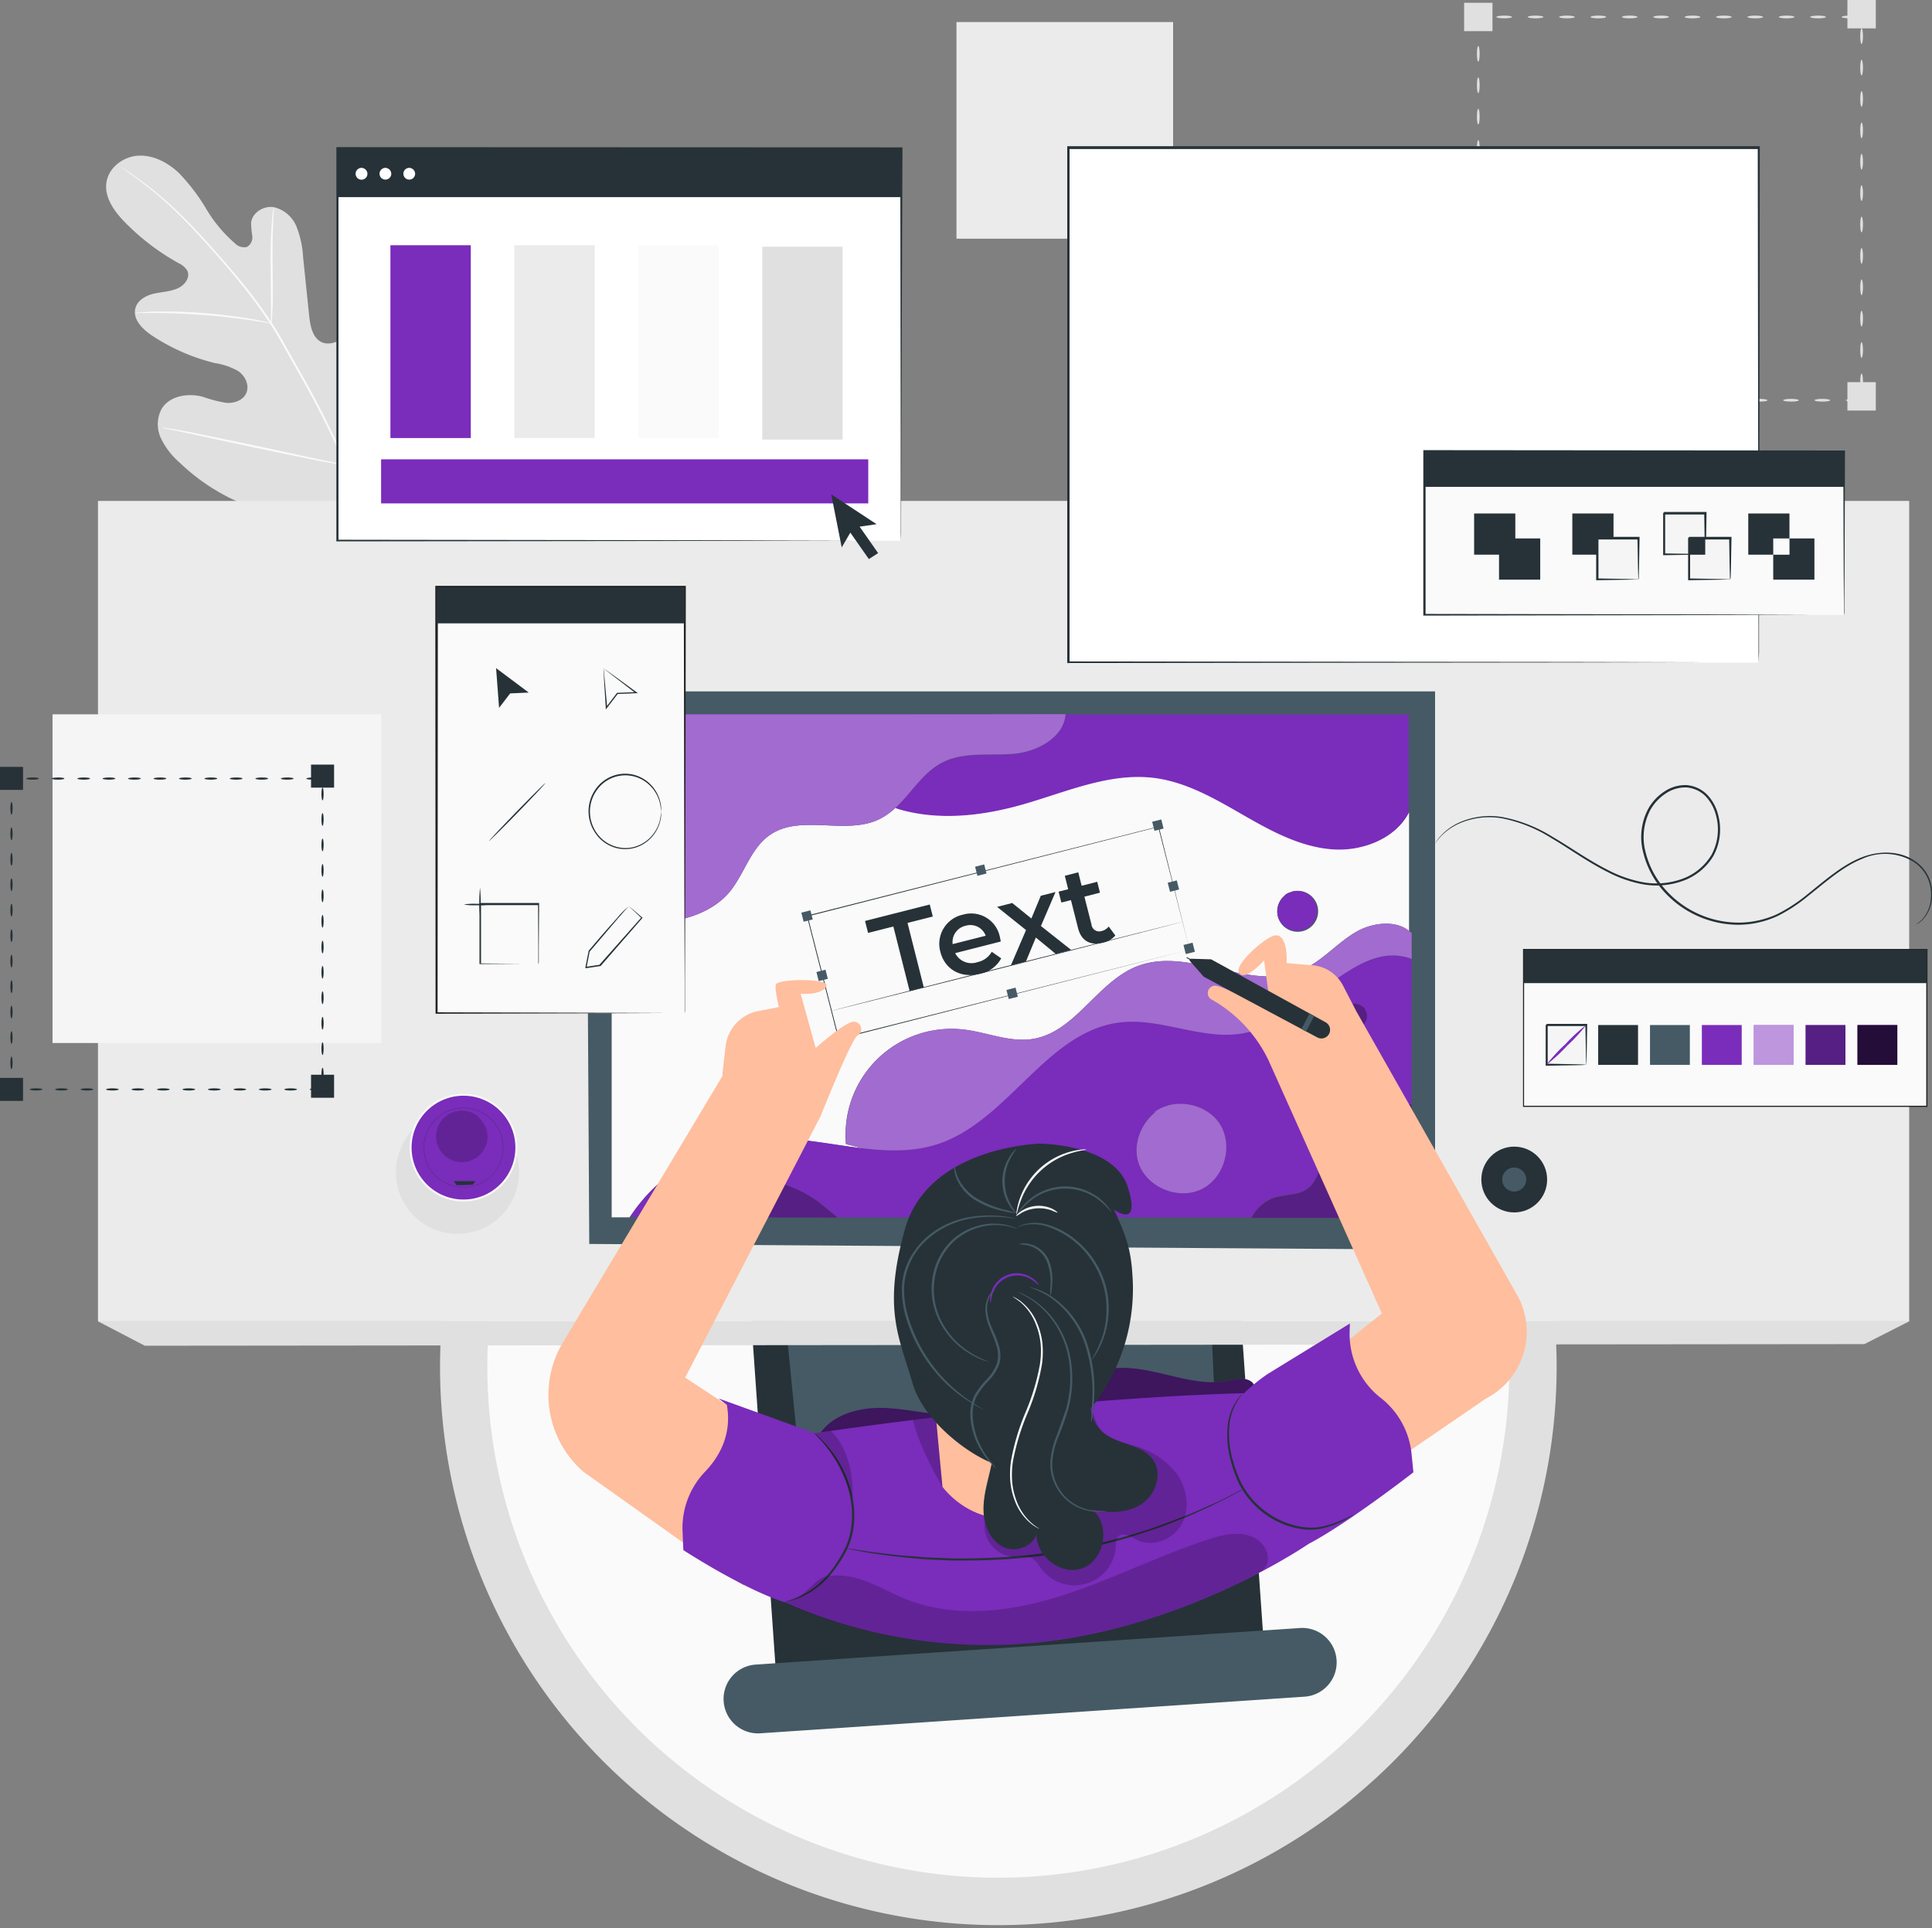 <svg xmlns="http://www.w3.org/2000/svg" xmlns:xlink="http://www.w3.org/1999/xlink" width="500" height="499" fill="none" xmlns:v="https://vecta.io/nano"><rect width="100%" height="100%" fill="#808080" stroke="none"/><style><![CDATA[.B{fill:#263238}.C{fill:#7a2cbb}.D{fill:#000}.E{fill:#455a64}.F{fill:#fafafa}.G{opacity:.3}.H{fill:#fff}.I{fill:#f5f5f5}.J{fill:#e0e0e0}.K{opacity:.2}.L{fill:#ebebeb}.M{fill:#ffbe9d}]]></style><g clip-path="url(#A)"><g class="J"><use xlink:href="#B"/><path d="M469.594 103.594c0-.197.905-.36 2.03-.36s2.03.163 2.03.36-.905.348-2.03.348-2.03-.162-2.03-.348z"/><use xlink:href="#C"/><path d="M453.354 103.594c0-.197.904-.36 2.03-.36s2.03.163 2.03.36-.917.348-2.03.348-2.03-.162-2.03-.348z"/><use xlink:href="#D"/><path d="M437.102 103.594c0-.197.916-.36 2.03-.36s2.03.163 2.03.36-.905.348-2.03.348-2.03-.162-2.03-.348zm-8.122 0c0-.197.905-.36 2.031-.36s2.03.163 2.03.36-.905.348-2.03.348-2.031-.162-2.031-.348zm-8.121 0c0-.197.905-.36 2.03-.36s2.031.163 2.031.36-.905.348-2.031.348-2.03-.162-2.03-.348zm-8.119 0c0-.197.905-.36 2.03-.36s2.03.163 2.03.36-.916.348-2.03.348-2.03-.162-2.03-.348zm-8.133 0c0-.197.917-.36 2.031-.36s2.03.163 2.03.36-.905.348-2.03.348-2.031-.162-2.031-.348zm-8.121 0c0-.197.917-.36 2.03-.36s2.031.163 2.031.36-.905.348-2.031.348-2.03-.162-2.03-.348zm-8.119 0c0-.197.905-.36 2.03-.36s2.03.163 2.03.36-.904.348-2.03.348-2.03-.162-2.03-.348zm-5.788-2.344c.197 0 .348.917.348 2.031v.313l-.348-.348c.974 0 1.728.162 1.728.348s-.754.325-1.728.348h-.349v-.673c0-1.102.151-2.019.349-2.019z"/><use xlink:href="#E"/><use xlink:href="#F"/><path d="M382.579 76.889c.197 0 .348.905.348 2.03s-.151 2.03-.348 2.03-.349-.905-.349-2.03.151-2.03.349-2.03z"/><use xlink:href="#G"/><path d="M382.579 60.637c.197 0 .348.916.348 2.042s-.151 2.03-.348 2.03-.349-.917-.349-2.03.151-2.042.349-2.042zm0-8.121c.197 0 .348.916.348 2.03s-.151 2.03-.348 2.03-.349-.905-.349-2.03.151-2.03.349-2.03zm0-8.12c.197 0 .348.905.348 2.03s-.151 2.03-.348 2.03-.349-.905-.349-2.03.151-2.03.349-2.03zm0-8.121c.197 0 .348.905.348 2.03s-.151 2.03-.348 2.03-.349-.905-.349-2.03.151-2.03.349-2.03zm0-8.12c.197 0 .348.905.348 2.03s-.151 2.03-.348 2.03-.349-.916-.349-2.03.151-2.03.349-2.03zm0-8.121c.197 0 .348.905.348 2.03s-.151 2.03-.348 2.03-.349-.916-.349-2.03.151-2.03.349-2.03zm0-8.132c.197 0 .348.916.348 2.03s-.151 2.03-.348 2.03-.349-.905-.349-2.03.151-2.03.349-2.03zm.615-7.506c0 .093-.232.186-.615.244l.255-.244a9.31 9.31 0 0 1 .093 1.415c0 1.16-.151 2.03-.348 2.03s-.348-.905-.348-2.03a9.3 9.3 0 0 1 .093-1.415v-.29h.197c.406.093.673.197.673.29z"/><use xlink:href="#H"/><path d="M399.433 4.397c0 .186-.905.348-2.03.348s-2.03-.162-2.03-.348.905-.36 2.03-.36 2.03.162 2.03.36zm8.121 0c0 .186-.904.348-2.03.348s-2.03-.162-2.03-.348.905-.36 2.03-.36 2.03.162 2.03.36zm8.121 0c0 .186-.904.348-2.03.348s-2.03-.162-2.03-.348.917-.36 2.03-.36 2.03.162 2.03.36zm8.12 0c0 .186-.905.348-2.031.348s-2.03-.162-2.03-.348.917-.36 2.03-.36 2.031.162 2.031.36zm8.132 0c0 .186-.916.348-2.03.348s-2.03-.162-2.03-.348.905-.36 2.03-.36 2.03.162 2.03.36zm8.122 0c0 .186-.917.348-2.031.348s-2.03-.162-2.03-.348.905-.36 2.03-.36 2.031.162 2.031.36zm8.119 0c0 .186-.905.348-2.03.348s-2.031-.162-2.031-.348.905-.36 2.031-.36 2.03.162 2.03.36zm8.121 0c0 .186-.905.348-2.03.348s-2.03-.162-2.03-.348.904-.36 2.03-.36 2.03.162 2.03.36zm8.121 0c0 .186-.905.348-2.03.348s-2.03-.162-2.03-.348.916-.36 2.03-.36 2.03.162 2.03.36zm8.131 0c0 .186-.917.348-2.031.348s-2.041-.162-2.041-.348.916-.36 2.041-.36 2.031.162 2.031.36zm8.121 0c0 .186-.917.348-2.03.348s-2.03-.162-2.03-.348.904-.36 2.03-.36 2.03.162 2.03.36z"/><use xlink:href="#I"/><use xlink:href="#J"/><path d="M481.776 27.644c-.197 0-.348-.916-.348-2.03s.151-2.03.348-2.03.359.905.359 2.03-.162 2.03-.359 2.03z"/><use xlink:href="#K"/><path d="M481.776 43.885c-.197 0-.348-.905-.348-2.03s.151-2.03.348-2.03.359.905.359 2.03-.162 2.03-.359 2.03zm0 8.121c-.197 0-.348-.905-.348-2.03s.151-2.03.348-2.03.359.916.359 2.03-.162 2.03-.359 2.03zm0 8.132c-.197 0-.348-.916-.348-2.042s.151-2.03.348-2.03.359.916.359 2.03-.162 2.042-.359 2.042zm0 8.121c-.197 0-.348-.916-.348-2.03s.151-2.03.348-2.03.359.905.359 2.03-.162 2.03-.359 2.03zm0 8.12c-.197 0-.348-.905-.348-2.03s.151-2.03.348-2.03.359.905.359 2.03-.162 2.03-.359 2.03zm0 8.12c-.197 0-.348-.905-.348-2.03s.151-2.03.348-2.03.359.905.359 2.03-.162 2.03-.359 2.03zm0 8.121c-.197 0-.348-.905-.348-2.03s.151-2.03.348-2.03.359.916.359 2.03-.162 2.03-.359 2.03zm0 8.12c-.197 0-.348-.905-.348-2.03s.151-2.03.348-2.03.359.916.359 2.03-.162 2.03-.359 2.03z"/><path d="M485.453 98.907h-7.344v7.343h7.344v-7.343zm-99.198 1.01h-7.343v7.344h7.343v-7.344zM485.453 0h-7.344v7.343h7.344V0zm-99.198.719h-7.343v7.343h7.343V.719zM95.369 130.751c12.83-11.253 14.002-29.628 11.601-45.764-.395-2.691-.406-5.58-1.961-7.807s-4.721-3.48-6.96-2.123c-1.903 1.16-2.529 3.608-3.48 5.661a15.92 15.92 0 0 1-5.673 6.752c-1.624 1.091-3.701 1.868-5.499 1.16-2.483-1.032-3.109-4.223-3.387-6.96l-1.566-15.081a25.31 25.31 0 0 0-1.694-7.9 8.42 8.42 0 0 0-2.317-3.251 8.43 8.43 0 0 0-3.553-1.819c-2.633-.429-5.638 1.392-5.893 4.083.02 1.127.121 2.252.302 3.364a2.84 2.84 0 0 1-1.369 2.842 3.26 3.26 0 0 1-3.086-.905c-2.969-2.57-5.5-5.607-7.494-8.99a50.02 50.02 0 0 0-7.088-9.281c-2.854-2.691-6.601-4.64-10.441-4.443s-7.714 3.039-8.271 6.96 2.076 7.506 4.826 10.313a60.72 60.72 0 0 0 13.816 10.533 5 5 0 0 1 2.32 2.019c.777 1.728-.731 3.701-2.436 4.478-1.926.893-4.13.928-6.195 1.404s-4.246 1.659-4.814 3.724c-.8 2.877 1.821 5.499 4.292 7.134 4.964 3.288 10.458 5.694 16.241 7.111 2.106.313 4.138 1.005 5.998 2.042 1.752 1.16 2.981 3.48 2.227 5.534s-3.167 2.877-5.278 2.726a36.11 36.11 0 0 1-6.148-1.601c-3.851-.986-8.596-.209-10.615 3.248a8.58 8.58 0 0 0-.081 7.622 19.73 19.73 0 0 0 4.814 6.206 52.05 52.05 0 0 0 23.804 13.086c8.898 2.03 16.937 1.96 25.116-2.1"/></g><g class="F"><path d="M96.912 142.711c-1.585-7.428-3.877-14.689-6.844-21.681a241.29 241.29 0 0 0-12.436-24.895l-3.596-6.369c-1.16-2.077-2.32-4.141-3.631-6.102a120.29 120.29 0 0 0-7.958-10.789c-2.703-3.306-5.383-6.346-7.912-9.176s-4.942-5.406-7.239-7.668c-3.596-3.593-7.475-6.89-11.601-9.861-1.462-1.056-2.622-1.833-3.411-2.32l-.905-.58c-.1-.07-.204-.132-.313-.186l.29.22.87.626 3.353 2.424c4.08 3.029 7.927 6.36 11.508 9.965 2.32 2.32 4.64 4.861 7.181 7.691s5.174 5.882 7.865 9.199c2.829 3.441 5.466 7.034 7.9 10.765 1.264 1.937 2.425 3.991 3.608 6.079l3.596 6.357c4.605 8.039 8.761 16.327 12.448 24.826a121.66 121.66 0 0 1 6.96 21.588"/><path d="M70.266 83.664c.088-.381.135-.77.139-1.16l.151-3.225c.081-2.715.07-6.485 0-10.626s0-7.9.139-10.615c0-1.357.116-2.448.162-3.213a5.47 5.47 0 0 0 0-1.16c-.109.379-.179.767-.209 1.16-.116.754-.232 1.845-.325 3.202-.22 2.715-.325 6.485-.29 10.638l.093 10.626v3.213a4.99 4.99 0 0 0 .139 1.16z"/><path d="M34.965 81.019c.463.043.929.043 1.392 0h3.805c3.202 0 7.633.139 12.505.51s9.281.916 12.459 1.392l3.747.592c.457.105.923.167 1.392.186a7.5 7.5 0 0 0-1.346-.371c-.882-.209-2.158-.476-3.747-.754-3.167-.568-7.575-1.16-12.471-1.543a121.98 121.98 0 0 0-12.552-.371c-1.613 0-2.9.128-3.805.209a6.84 6.84 0 0 0-1.381.151zm54.603 39.419s.081-.151.197-.441.267-.8.452-1.322l1.52-4.896c1.23-4.141 2.749-9.918 4.339-16.322l4.211-16.357 1.369-4.93.36-1.346c.093-.36.116-.476.093-.487a2.12 2.12 0 0 0-.186.452l-.452 1.323c-.395 1.16-.905 2.807-1.52 4.884-1.241 4.153-2.761 9.93-4.35 16.334l-4.199 16.357-1.369 4.931-.371 1.345a2.75 2.75 0 0 0-.093.476z"/><path d="M41.971 110.693c.149.073.31.12.476.14l1.392.301 5.093 1.056 16.786 3.619 16.833 3.481 5.127.893 1.404.209a1.73 1.73 0 0 0 .487 0c-.154-.06-.314-.107-.476-.14l-1.38-.301-5.104-1.044-16.786-3.631-16.821-3.481-5.128-.893-1.404-.209a2.77 2.77 0 0 0-.499 0z"/></g><path d="M258.369 498.26c-28.577 0-56.512-8.474-80.272-24.35a144.49 144.49 0 0 1-53.216-64.844c-10.936-26.401-13.797-55.452-8.222-83.48a144.48 144.48 0 0 1 39.543-73.979c20.207-20.207 45.952-33.968 73.979-39.543s57.079-2.714 83.481 8.222 48.967 29.455 64.843 53.216 24.35 51.695 24.35 80.272c0 38.32-15.222 75.071-42.319 102.167a144.49 144.49 0 0 1-102.167 42.319z" class="J"/><g class="F"><path d="M258.371 467.797c-22.552 0-44.597-6.688-63.348-19.217a114.02 114.02 0 0 1-41.996-51.171c-8.63-20.835-10.888-43.762-6.488-65.88a114.02 114.02 0 0 1 31.205-58.381c15.947-15.947 36.264-26.806 58.382-31.206a114.01 114.01 0 0 1 65.879 6.489 114.02 114.02 0 0 1 51.172 41.995c12.529 18.751 19.216 40.796 19.216 63.348a114.15 114.15 0 0 1-33.433 80.589c-21.376 21.376-50.359 33.4-80.589 33.434zm0-226.886a112.86 112.86 0 0 0-104.272 69.672 112.87 112.87 0 0 0-6.423 65.209c4.355 21.894 15.104 42.004 30.889 57.788s35.894 26.533 57.787 30.888 44.586 2.12 65.209-6.422 38.25-23.009 50.652-41.569 19.02-40.381 19.02-62.703c-.043-29.916-11.949-58.593-33.107-79.742s-49.84-33.044-79.755-33.074v-.047z"/><path d="M258.371 485.986a132.25 132.25 0 0 1-73.473-22.287c-21.748-14.532-38.699-35.186-48.708-59.351a132.24 132.24 0 0 1-7.526-76.409c5.103-25.654 17.698-49.218 36.193-67.713s42.06-31.091 67.713-36.194a132.26 132.26 0 0 1 76.41 7.526c24.165 10.01 44.819 26.96 59.35 48.708s22.288 47.317 22.288 73.473c-.031 35.065-13.974 68.684-38.768 93.479s-58.415 38.738-93.479 38.768z"/><path d="M258.371 484.826a131.09 131.09 0 0 0 121.109-80.922c9.921-23.953 12.517-50.311 7.459-75.739a131.09 131.09 0 0 0-35.876-67.119 131.08 131.08 0 0 0-67.118-35.876c-25.429-5.058-51.786-2.462-75.739 7.46s-44.427 26.723-58.831 48.281-22.092 46.901-22.092 72.828c.028 34.758 13.848 68.084 38.425 92.662a131.19 131.19 0 0 0 92.663 38.425z"/><path d="M258.371 452.635c-19.553 0-38.667-5.798-54.925-16.661a98.86 98.86 0 0 1-36.411-44.368 98.87 98.87 0 0 1 21.43-107.737 98.86 98.86 0 0 1 107.738-21.431c18.064 7.483 33.504 20.154 44.367 36.412a98.86 98.86 0 0 1 16.661 54.924c-.03 26.21-10.456 51.338-28.989 69.871a98.98 98.98 0 0 1-69.871 28.99zm0-196.562c-19.324 0-38.213 5.73-54.28 16.466a97.7 97.7 0 0 0-35.984 43.847c-7.395 17.853-9.33 37.496-5.56 56.448s13.075 36.361 26.739 50.025a97.69 97.69 0 0 0 50.024 26.738c18.952 3.769 38.597 1.835 56.449-5.559a97.71 97.71 0 0 0 43.847-35.984c10.735-16.067 16.465-34.957 16.465-54.28-.021-25.909-10.32-50.75-28.637-69.074a97.82 97.82 0 0 0-69.063-28.662v.035zm-.001 181.075c-16.49 0-32.609-4.89-46.32-14.051a83.37 83.37 0 0 1-12.634-128.277c11.66-11.66 26.516-19.601 42.689-22.818s32.936-1.566 48.171 4.744a83.38 83.38 0 0 1 37.417 30.708c9.161 13.711 14.051 29.83 14.051 46.32-.04 22.1-8.837 43.283-24.464 58.91s-36.81 24.424-58.91 24.464zm0-165.588c-16.26 0-32.155 4.822-45.676 13.856a82.21 82.21 0 0 0-30.28 36.896 82.22 82.22 0 0 0-4.678 47.501 82.21 82.21 0 0 0 64.595 64.595 82.22 82.22 0 0 0 47.501-4.678 82.21 82.21 0 0 0 50.752-75.956 82.31 82.31 0 0 0-82.214-82.214zm0 149.707c-13.349 0-26.398-3.959-37.497-11.375a67.49 67.49 0 0 1-24.858-30.29c-5.109-12.332-6.445-25.903-3.841-38.995a67.49 67.49 0 0 1 92.024-49.188c12.333 5.108 22.873 13.759 30.29 24.858s11.374 24.148 11.374 37.497c-.021 17.893-7.139 35.048-19.792 47.701s-29.807 19.77-47.7 19.792zm0-133.826a66.34 66.34 0 0 0-61.284 40.949 66.33 66.33 0 0 0-3.774 38.325c2.559 12.867 8.877 24.686 18.153 33.963a66.34 66.34 0 0 0 33.964 18.154c12.867 2.559 26.204 1.246 38.325-3.775a66.33 66.33 0 0 0 40.948-61.283c-.021-17.586-7.017-34.445-19.452-46.881a66.41 66.41 0 0 0-46.88-19.452zm.001 119.533c-10.523 0-20.808-3.12-29.557-8.965a53.19 53.19 0 0 1-19.594-23.876c-4.026-9.721-5.081-20.418-3.028-30.738a53.21 53.21 0 0 1 14.56-27.24c7.44-7.44 16.92-12.507 27.24-14.56s21.016-.999 30.738 3.028a53.19 53.19 0 0 1 23.875 19.594 53.2 53.2 0 0 1 8.966 29.557 53.27 53.27 0 0 1-53.2 53.2zm0-105.241c-10.293 0-20.355 3.052-28.913 8.771a52.04 52.04 0 0 0-19.167 23.355c-3.938 9.509-4.969 19.973-2.961 30.067a52.04 52.04 0 0 0 70.956 37.927c9.509-3.939 17.636-10.609 23.355-19.167a52.04 52.04 0 0 0 8.77-28.912c-.015-13.797-5.503-27.025-15.259-36.781a52.1 52.1 0 0 0-36.781-15.26z"/></g><path d="M303.601 5.708h-56.066v56.066h56.066V5.708z" class="L"/><path d="M318.317 300.454l-126.157 8.831 9.699 138.558 126.157-8.831-9.699-138.558z" class="B"/><g class="E"><path d="M314.622 368.239l-1.844-40.845-109.905 10.313 4.199 42.435 107.55-11.903zm22.992 70.892l-140.844 9.478a8.91 8.91 0 0 1-3.449-.447 8.92 8.92 0 0 1-3.014-1.734c-.881-.77-1.602-1.707-2.121-2.756a8.91 8.91 0 0 1-.905-3.357 8.88 8.88 0 0 1 .444-3.451 8.92 8.92 0 0 1 4.49-5.137c1.05-.519 2.192-.825 3.36-.902l140.844-9.466a8.89 8.89 0 0 1 3.448.448 8.91 8.91 0 0 1 3.015 1.733c.881.77 1.602 1.707 2.121 2.756a8.91 8.91 0 0 1-1.28 9.813c-1.556 1.777-3.753 2.864-6.109 3.022z"/></g><path d="M494.096 129.649H25.359v212.338h468.737V129.649z" class="L"/><path d="M25.359 341.987l12.111 6.311 445.025-.418 11.601-5.893H25.359z" class="J"/><path d="M152.501 321.953l-.835-143.001h219.728v144.474l-218.893-1.473z" class="E"/><path d="M197.838 294.738c8.503-.453 17.157 1.554 25.649 2.529l-4.559-1.16c-.359-4.055.191-8.138 1.608-11.954s3.667-7.268 6.586-10.105 6.432-4.989 10.286-6.298 7.952-1.744 11.995-1.271c6.044.707 11.995 3.422 17.992 2.413 10.998-1.857 16.659-14.954 27.099-18.875 13.353-5.011 28.909 6.705 42.076 1.218 5.336-2.215 9.211-6.96 14.164-9.907 4.246-2.54 10.441-3.283 13.921-.348v-30.765c-3.48 6.81-12.18 10.116-19.988 9.467-8.271-.685-15.811-4.838-23.004-8.968s-14.582-8.433-22.83-9.501c-11.717-1.496-23.085 3.736-34.454 6.961-10.266 2.9-21.322 4.141-31.565 1.16l-1.009-.348a17.41 17.41 0 0 1-4.281 3.039c-8.712 4.223-20.348-1.438-28.306 4.084-4.779 3.306-6.438 9.501-9.941 14.129-6.462 8.538-22.042 11.009-30.974 5.023v70.66 9.141h4.64c3.845-5.859 8.998-10.744 15.054-14.271a45.25 45.25 0 0 1 19.841-6.053zm134.567-63.015a4.65 4.65 0 0 1 1.787-.858l.244-.093h-.093c1.284-.376 2.662-.253 3.859.344a5.3 5.3 0 0 1 2.538 6.752 5.3 5.3 0 0 1-2.677 2.801c-1.214.563-2.596.646-3.868.232s-2.341-1.292-2.992-2.461-.837-2.54-.519-3.84 1.115-2.431 2.232-3.167l-.511.29z" class="F"/><g class="C"><use xlink:href="#L"/><path d="M343.692 254.878c-6.96 4.988-13.758 11.148-22.25 12.587-10.44 1.786-20.974-4.084-31.519-2.865-19.002 2.192-28.874 25.277-46.994 31.403-6.288 2.122-12.761 1.983-19.443 1.218-8.491-.975-17.146-2.982-25.649-2.529-6.977.467-13.751 2.546-19.789 6.073a45.24 45.24 0 0 0-15.013 14.251h4.64a34.54 34.54 0 0 1 16.694-9.373c4.657-1.101 9.495-1.202 14.194-.296s9.153 2.798 13.067 5.551c1.775 1.276 3.481 2.738 5.139 4.176h34.594c1.531-.87 3.062-1.729 4.64-2.517 6.264-3.179 13.422-5.395 20.301-3.933 4.198.811 7.961 3.114 10.591 6.485h37.03c.593-1.235 1.428-2.338 2.457-3.243a10.19 10.19 0 0 1 3.529-2.024c2.795-.858 6.02-.534 8.399-2.216 2.784-1.949 3.306-5.8 4.443-8.967 3.143-8.898 13.294-14.652 22.551-12.911v-37.54c-7.83-2.866-14.721 1.809-21.612 6.67zm-32.69 52.888c-5.905 2.9-13.979-.36-16.241-6.532-1.752-4.872.464-10.661 4.64-13.63l-.928.429a10.67 10.67 0 0 1 3.48-1.787 10.5 10.5 0 0 1 1.16-.371l-.209.093c4.733-1.021 10.186.824 12.819 4.965 3.48 5.557 1.137 13.932-4.721 16.833zm41.077-42.018c-.719.403-1.57.504-2.364.279a3.11 3.11 0 0 1-2.149-3.838 3.11 3.11 0 0 1 1.474-1.87l-.313.151a2.78 2.78 0 0 1 1.09-.522l.151-.058h-.058a3.13 3.13 0 0 1 3.576 1.968c.262.701.265 1.474.007 2.177a3.13 3.13 0 0 1-1.414 1.655v.058z"/><use xlink:href="#M"/><use xlink:href="#N"/><use xlink:href="#O"/><path d="M261.954 195.216c-6.183.452-12.761-.604-18.283 2.32-4.93 2.563-7.923 7.784-11.948 11.6.336.116.672.244 1.021.337 10.243 2.97 21.298 1.717 31.565-1.16 11.369-3.202 22.726-8.446 34.454-6.961 8.236 1.056 15.638 5.36 22.83 9.501s14.721 8.272 23.004 8.956c7.796.65 16.461-2.657 19.976-9.466v-25.417H275.77c-.44 6.079-7.691 9.826-13.816 10.29zm68.862 42.261a5.16 5.16 0 0 0 1.73 2.385 5.15 5.15 0 0 0 2.753 1.051 5.16 5.16 0 0 0 5.528-5.615 5.15 5.15 0 0 0-1.093-2.736c-.622-.787-1.46-1.375-2.412-1.693s-1.974-.352-2.945-.097h.093l-.244.093a4.63 4.63 0 0 0-1.786.858l.51-.244c-.946.644-1.662 1.573-2.046 2.651s-.415 2.25-.088 3.347z"/><use xlink:href="#P"/></g><g class="G H"><use xlink:href="#P"/></g><g class="C"><use xlink:href="#Q"/><path d="M189.323 230.238c3.48-4.64 5.162-10.823 9.942-14.13 7.958-5.522 19.593.14 28.306-4.083a17.43 17.43 0 0 0 4.28-3.039c4.026-3.771 6.961-8.991 11.937-11.601 5.499-2.865 12.111-1.798 18.294-2.262s13.248-4.165 13.689-10.29H157.943l.163 50.231.243.151c8.956 6.032 24.513 3.561 30.974-4.977z"/></g><g class="G H"><use xlink:href="#L"/></g><g class="G H"><path d="M242.802 184.879h-84.859l.163 50.231.243.151c8.956 5.986 24.513 3.48 30.974-5.023 3.48-4.64 5.162-10.823 9.942-14.13 7.958-5.522 19.593.14 28.306-4.083a17.43 17.43 0 0 0 4.28-3.039c4.026-3.771 6.961-8.991 11.937-11.601 5.499-2.865 12.111-1.798 18.294-2.262s13.248-4.165 13.689-10.29"/></g><path d="M307.859 245.76l-8.121-31.751h.093l-90.914 23.189.093-.15 8.12 31.774-.139-.081 90.938-22.981-90.88 23.201h-.116v-.116l-8.121-31.774v-.116h.116l90.903-23.051h.081v.082l7.947 31.774z" class="B"/><g class="E"><path d="M308.637 243.981l-2.35.597.597 2.35 2.35-.597-.597-2.35zm-90.826 23.41l-2.35.597.597 2.35 2.35-.597-.597-2.35zm82.723-55.304l-2.35.597.596 2.35 2.35-.597-.596-2.35zm-45.827 11.64l-2.35.597.597 2.35 2.35-.597-.597-2.35zm8.112 31.894l-2.35.597.597 2.35 2.349-.597-.596-2.35zm-49.176-4.643l-2.35.597.597 2.35 2.35-.597-.597-2.35zm90.912-23.115l-2.35.596.597 2.35 2.35-.596-.597-2.35zm-94.816 7.75l-2.35.596.596 2.35 2.35-.596-.596-2.35z"/></g><g class="B"><path d="M231.201 239.797l-6.543 1.659-.789-3.097 16.751-4.258.789 3.109-6.542 1.659 4.211 16.682-3.666.939-4.211-16.693zm27.795 3.886l-11.798 3.005c.516 1.029 1.391 1.833 2.46 2.26a4.71 4.71 0 0 0 3.34.06 5.53 5.53 0 0 0 2.118-.942 5.55 5.55 0 0 0 1.548-1.726l2.448 1.694c-.556 1.026-1.332 1.916-2.272 2.606s-2.023 1.163-3.169 1.384c-5.046 1.276-9.141-1.16-10.29-5.614-.29-1.017-.369-2.083-.231-3.131a7.72 7.72 0 0 1 1.034-2.965 7.71 7.71 0 0 1 4.998-3.579c1.011-.301 2.075-.388 3.122-.254s2.054.485 2.957 1.032a7.6 7.6 0 0 1 2.288 2.139 7.57 7.57 0 0 1 1.226 2.883 23.7 23.7 0 0 1 .221 1.148zm-12.448.673l8.55-2.169c-.371-1.011-1.115-1.843-2.079-2.324a4.22 4.22 0 0 0-3.107-.263c-1.054.227-1.986.841-2.609 1.722s-.892 1.964-.755 3.034zm26.682 2.529l-5.151-4.234-2.575 6.206-3.886.986 3.921-9.13-7.494-5.997 3.921-.998 4.953 4.002 2.437-5.881 3.805-.963-3.771 8.793 7.854 6.207-4.014 1.009zm15.417-4.768c-.823.95-1.936 1.603-3.167 1.856-3.294.836-5.638-.429-6.484-3.758l-1.833-7.251-2.483.627-.719-2.819 2.482-.627-.87-3.48 3.481-.893.87 3.48 4.037-1.032.707 2.819-4.025 1.032 1.821 7.158a2.02 2.02 0 0 0 .278.862c.156.262.371.485.628.652a2 2 0 0 0 .85.31 2.01 2.01 0 0 0 .901-.096 3.18 3.18 0 0 0 1.809-1.16l1.717 2.32z"/><path d="M306.026 238.568c0 .058-20.325 5.289-45.417 11.658l-45.486 11.427c-.012-.07 20.313-5.278 45.417-11.601l45.486-11.484zm189.658.765c.67-.384 1.283-.86 1.821-1.415 1.459-1.693 2.258-3.856 2.251-6.091a10.44 10.44 0 0 0-.917-4.64 9.99 9.99 0 0 0-3.7-4.188c-1.995-1.184-4.248-1.864-6.564-1.981a14.27 14.27 0 0 0-6.731 1.308c-4.826 1.926-9.141 5.801-13.92 9.583a40.83 40.83 0 0 1-7.959 5.208 24.47 24.47 0 0 1-9.837 2.228 26.06 26.06 0 0 1-10.598-2.182c-3.341-1.461-6.339-3.606-8.798-6.298-2.618-2.854-4.483-6.315-5.429-10.07a15.59 15.59 0 0 1 1.334-11.601c1.011-1.757 2.427-3.248 4.13-4.35a9.65 9.65 0 0 1 5.696-1.647 8.4 8.4 0 0 1 5.301 2.436 11.38 11.38 0 0 1 2.819 5.012c1.063 3.642.646 7.556-1.16 10.893-1.871 3.099-4.788 5.428-8.225 6.566-3.23 1.102-6.687 1.365-10.046.765-3.133-.596-6.162-1.648-8.991-3.12-5.498-2.761-10.092-6.172-14.582-8.782-3.933-2.51-8.3-4.265-12.876-5.174-3.477-.597-7.05-.236-10.337 1.044-2.077.802-3.954 2.05-5.498 3.654l-.673.754c-.174.221-.313.418-.441.569l-.371.464a4.96 4.96 0 0 1 .325-.499l.417-.592.662-.777a14.95 14.95 0 0 1 5.487-3.793c3.309-1.33 6.919-1.731 10.44-1.16a37.74 37.74 0 0 1 13.097 5.139c4.513 2.598 9.13 5.986 14.582 8.712 2.79 1.432 5.771 2.455 8.852 3.039 3.272.573 6.636.309 9.779-.765a14.65 14.65 0 0 0 7.912-6.334c1.725-3.2 2.121-6.951 1.102-10.441a11.03 11.03 0 0 0-2.668-4.756 7.82 7.82 0 0 0-4.919-2.251c-1.898-.054-3.765.489-5.336 1.555a12.33 12.33 0 0 0-3.933 4.141c-1.847 3.417-2.304 7.414-1.276 11.16a22.68 22.68 0 0 0 5.29 9.802c2.405 2.647 5.342 4.757 8.618 6.193s6.819 2.163 10.395 2.137c3.319-.049 6.592-.78 9.617-2.146a41.46 41.46 0 0 0 7.877-5.128c4.733-3.793 9.107-7.656 14.037-9.594s10.15-1.577 13.642.789a10.44 10.44 0 0 1 3.782 4.35 10.72 10.72 0 0 1 .882 4.78 9.28 9.28 0 0 1-2.402 6.16c-.228.253-.485.479-.765.673-.185.16-.392.293-.615.394l-.58.267z"/></g><g class="G D"><use xlink:href="#M"/></g><g class="G D"><use xlink:href="#Q"/></g><g class="G D"><use xlink:href="#N"/></g><g class="G D"><use xlink:href="#O"/></g><use xlink:href="#R" class="C"/><g opacity=".5" class="D"><use xlink:href="#R"/></g><path d="M392.37 334.714l-41.415-73.085-3.375-6.531a9.84 9.84 0 0 0-3.28-3.663c-1.386-.923-2.984-1.479-4.644-1.615l-6.682-.545s.488-7.75-3.132-7.146c-2.32.406-10.765 7.645-9.13 9.779s6.427-3.364 6.427-3.364l1.833 13.549s-12.703-7.389-14.756-6.96c-.411.059-.792.249-1.085.543a1.91 1.91 0 0 0-.319 2.279 1.92 1.92 0 0 0 .894.821 35.79 35.79 0 0 1 14.582 15.649l29.349 65.52-10.034 8.016 11.914 31.148 25.092-17.169a19.45 19.45 0 0 0 6.111-4.961 19.46 19.46 0 0 0 3.645-6.977 19.47 19.47 0 0 0 .581-7.85c-.343-2.629-1.219-5.161-2.576-7.438z" class="M"/><g class="B"><path d="M308.388 248.371l-1.214-.633-.113.216 1.214.633.113-.216z"/><path d="M308.228 248.138l5.209.151 29.628 16.299c.515.282.898.756 1.065 1.318a2.23 2.23 0 0 1-.171 1.686 2.24 2.24 0 0 1-3.028.917l-29.396-15.707-3.585-4.072c-.044-.053-.073-.117-.082-.185a.36.36 0 0 1 .166-.352.37.37 0 0 1 .194-.055z"/></g><path d="M340.109 262.952l-2.1 4.026-1.206-.627 2.123-4.06 1.183.661z" class="E"/><path d="M221.039 264.437c-2.088-.209-9.942 6.798-9.942 6.798l-3.886-14.037s5.209.464 6.612-1.833-12.76-2.076-13.05-.522.812 5.801.812 5.801l-5.348 1.032c-2.191.423-4.19 1.533-5.709 3.168a10.51 10.51 0 0 0-2.737 5.927l-.87 7.471.151.069-41.391 69.14a26.4 26.4 0 0 0-3.419 17.724c.978 6.126 4.082 11.713 8.767 15.779l41.461 29.454 15.475-33.723-30.649-20.139 35.08-67.724s7.912-19.838 9.525-20.812c.36-.207.644-.526.807-.908s.198-.807.098-1.211-.328-.764-.65-1.026-.722-.413-1.137-.428z" class="M"/><path d="M365.791 381.058l-.487-4.814a20.95 20.95 0 0 0-2.504-8.039c-1.37-2.483-3.229-4.661-5.466-6.404a21.02 21.02 0 0 1-6.093-7.667 21.03 21.03 0 0 1-1.958-9.595l.07-1.995-21.194 13.016c-2.253 1.521-4.365 3.241-6.311 5.139v-.104s-45.243.742-110.984 10.347l-24.895-9.002 2.146 1.682c1.16 6.613-1.02 12.459-5.672 17.309-1.956 2.049-3.477 4.471-4.474 7.122s-1.448 5.477-1.327 8.306l.209 4.838s14.861 9.686 25.672 13.329l.406.116a129.15 129.15 0 0 0 57.737 11.032c40.451-1.647 73.699-23.201 78.061-26.124 10.15-5.314 27.064-18.492 27.064-18.492z" class="C"/><path d="M210.806 370.942c.163.094.312.212.441.348.29.244.685.615 1.16 1.102 1.4 1.393 2.67 2.912 3.794 4.536 1.667 2.43 2.94 5.108 3.77 7.935a24.85 24.85 0 0 1 .893 10.719 19.02 19.02 0 0 1-1.624 5.371 33.28 33.28 0 0 1-2.68 4.478c-1.649 2.449-3.747 4.563-6.183 6.23-1.654 1.099-3.459 1.951-5.359 2.529a15.18 15.18 0 0 1-1.555.406 1.57 1.57 0 0 1-.557.081c0-.058.731-.232 2.03-.708 1.843-.65 3.591-1.544 5.197-2.656 2.353-1.688 4.378-3.792 5.975-6.207a34.38 34.38 0 0 0 2.598-4.408 18.98 18.98 0 0 0 1.566-5.209 24.84 24.84 0 0 0-.835-10.44c-.789-2.787-2.002-5.436-3.596-7.854a37.81 37.81 0 0 0-3.608-4.64 21 21 0 0 1-1.427-1.613z" class="B"/><g class="K D"><path d="M326.373 406.719c3.283-2.32 1.647-7.111-1.984-8.828s-7.946-.685-11.774.568c-12.355 4.037-24.037 9.954-36.38 14.049s-25.835 6.276-38.282 2.61c-8.689-2.541-14.536-8.26-23.526-7.239-4.096.464-5.372 5.673-11.439 6.96 8.735 3.817 17.855 6.68 27.204 8.539 11.167 2.232 22.585 2.947 33.943 2.122a150.82 150.82 0 0 0 34.292-6.89c9.649-3.129 19.001-7.108 27.946-11.891z"/></g><g class="K D"><path d="M220.609 387.972s1.079-10.986-5.556-17.644l-4.42.672s5.823 4.188 9.976 16.972z"/></g><path d="M241.666 358.773c-.232.603 2.239 26.032 2.239 26.032s12.888 17.981 33.154.476l2.448-27.726-37.841 1.218z" class="M"/><g class="K D"><path d="M243.905 384.806s-5.975-9.919-7.634-17.309l4.908-.591 1.16 1.38 1.566 16.52z"/></g><g class="B"><path d="M350.375 391.998c-.152.136-.32.253-.499.348l-1.497.858c-1.866 1.039-3.864 1.819-5.939 2.32a14.92 14.92 0 0 1-4.409.349 21.22 21.22 0 0 1-4.976-1.045c-3.703-1.29-6.991-3.549-9.524-6.542-1.325-1.527-2.419-3.238-3.249-5.081-.74-1.713-1.341-3.482-1.798-5.29-.853-3.059-1.094-6.256-.707-9.408.288-2.126 1.049-4.159 2.227-5.952a10.38 10.38 0 0 1 1.067-1.368c.267-.29.406-.441.429-.418-.093.178-.206.345-.336.499-.353.449-.675.922-.963 1.415-1.076 1.797-1.76 3.802-2.007 5.882a24.51 24.51 0 0 0 .824 9.211 35.89 35.89 0 0 0 1.81 5.185c.809 1.786 1.872 3.447 3.155 4.93 5.29 6.172 13.26 8.399 18.375 7.158a25.82 25.82 0 0 0 5.917-2.088c1.346-.603 2.076-1.009 2.1-.963z"/><path d="M321.442 385.583l-.22.15-.696.383-2.715 1.462-4.35 2.181-5.882 2.656-7.285 2.842-8.538 2.796a154.5 154.5 0 0 1-20.104 4.35c-6.798.926-13.649 1.418-20.51 1.474h-4.64c-1.497 0-2.947-.128-4.35-.174-2.808-.105-5.418-.371-7.796-.592s-4.524-.545-6.403-.777-3.481-.522-4.815-.766l-3.028-.557-.777-.162c-.092-.007-.183-.031-.267-.07h.29l.789.105 3.04.441c1.322.208 2.935.464 4.814.661s4.025.533 6.403.684 4.977.441 7.785.511c1.403 0 2.842.162 4.338.162h4.64c6.839-.083 13.665-.591 20.441-1.52a160.7 160.7 0 0 0 20.046-4.257c3.016-.905 5.893-1.752 8.515-2.738l7.285-2.761c2.204-.881 4.164-1.809 5.905-2.563s3.201-1.485 4.396-2.089l2.761-1.45.719-.336.209-.046z"/></g><g class="K D"><path d="M255.32 391.916a8.11 8.11 0 0 0-.481 3.896 8.12 8.12 0 0 0 4.361 6.246 8.12 8.12 0 0 0 3.822.891c1.193-.185 2.409-.142 3.585.127 1.357.534 2.111 1.938 3.005 3.086a10.72 10.72 0 0 0 11.722 3.639 10.72 10.72 0 0 0 5.261-3.704c1.333-1.744 2.098-3.855 2.193-6.048a3.74 3.74 0 0 1 .556-2.321c1.16-1.345 3.249 0 4.826.778 4.002 2.088 9.385 0 11.601-3.933s1.52-9.083-1.021-12.819a20.21 20.21 0 0 0-10.974-7.482c-2.773-.847-5.801-1.357-7.97-3.283-3.12-2.773-3.41-7.459-3.48-11.601"/></g><g class="B"><path d="M288.288 313.021c2.842 6.218 4.315 9.802 4.745 16.438a49.56 49.56 0 0 1-8.527 32.145c0-.081 0 .07 0 0-4.826 7.355-19.28 16.519-23.561 17.761s-21.299-9.362-24.744-21.276-7.854-19.153-1.995-39.987c5.997-21.346 34.802-22.1 34.802-22.1s19.315 0 22.853 11.207-3.573 5.812-3.573 5.812z"/><path d="M257.871 336.929c-2.385.235-4.667 1.087-6.622 2.472a13.78 13.78 0 0 0-4.525 5.43c-1.011 2.173-1.438 4.572-1.239 6.96s1.018 4.682 2.375 6.657c2.378 3.481 6.311 5.801 8.12 9.594 1.694 3.48 1.346 7.575.534 11.357s-2.042 7.517-1.984 11.38 1.74 8.017 5.232 9.664 8.608-.673 8.619-4.536c-1.16 6.114 5.882 12.123 11.729 9.988s7.378-11.276 2.54-15.197c4.281 1.01 9.072.998 12.761-1.427s5.522-7.818 3.028-11.426c-2.959-4.281-9.687-3.898-13.422-7.517-3.074-3.005-3.248-7.796-3.481-12.077-.324-6.183-1.241-12.517-4.396-17.83s-8.967-9.431-15.081-9.002"/></g><path d="M268.972 395.652c-.217-.069-.424-.166-.615-.29a4.41 4.41 0 0 1-.707-.418 6.67 6.67 0 0 1-.905-.672 13.91 13.91 0 0 1-4.095-5.801 18.82 18.82 0 0 1-1.16-4.826 23.16 23.16 0 0 1 .185-5.696 58.63 58.63 0 0 1 3.736-12.435c1.687-3.953 2.929-8.081 3.7-12.309a22.04 22.04 0 0 0 .186-5.556c-.175-1.619-.565-3.207-1.16-4.722a14.21 14.21 0 0 0-3.933-5.8c-1.276-1.068-2.134-1.45-2.1-1.508.216.061.423.15.615.266.251.12.492.259.719.418a6.13 6.13 0 0 1 .917.65 13.83 13.83 0 0 1 4.176 5.8 18.17 18.17 0 0 1 1.23 4.814c.193 1.897.15 3.81-.128 5.696-.751 4.276-1.989 8.453-3.689 12.448a60.47 60.47 0 0 0-3.758 12.296 23.39 23.39 0 0 0-.232 5.569 18.79 18.79 0 0 0 1.067 4.721 14.39 14.39 0 0 0 3.84 5.801c1.287 1.148 2.146 1.496 2.111 1.554z" class="F"/><path d="M286.409 391.012a2.54 2.54 0 0 1-.72.162c-.699.1-1.405.135-2.111.105-2.631-.133-5.153-1.095-7.204-2.75-1.506-1.25-2.7-2.834-3.488-4.626a12.6 12.6 0 0 1-1.048-5.698 22.35 22.35 0 0 1 1.624-6.636l2.413-6.821a29.89 29.89 0 0 0 .557-13.77c-.741-3.729-2.373-7.224-4.756-10.185a21.38 21.38 0 0 0-5.8-5.035c-1.555-.928-2.506-1.276-2.483-1.334a3.06 3.06 0 0 1 .696.232 14.1 14.1 0 0 1 1.903.905c2.284 1.257 4.308 2.938 5.962 4.953a23.82 23.82 0 0 1 4.965 10.348c.943 4.654.764 9.466-.522 14.037-.687 2.337-1.504 4.633-2.447 6.879a22.08 22.08 0 0 0-1.613 6.45c-.107 1.878.221 3.757.959 5.487s1.868 3.267 3.299 4.489c1.975 1.635 4.405 2.623 6.96 2.831a21.07 21.07 0 0 0 2.854-.023z" class="E"/><path d="M268.88 332.695a15.76 15.76 0 0 0-2.042-1.589 6.74 6.74 0 0 0-5.882-.571c-.96.357-1.825.929-2.53 1.671s-1.233 1.636-1.541 2.612c-.239.828-.41 1.674-.511 2.529 0 0-.104-.243-.139-.708-.025-.658.057-1.316.244-1.948a6.89 6.89 0 0 1 4.266-4.719c1.037-.387 2.152-.518 3.251-.384a6.9 6.9 0 0 1 3.062 1.158 6.04 6.04 0 0 1 1.462 1.323c.278.371.383.603.36.626z" class="C"/><g class="E"><path d="M257.836 380.026s-.162-.093-.417-.313a14.66 14.66 0 0 1-1.091-1.068 20.15 20.15 0 0 1-3.155-4.559c-1.273-2.478-1.978-5.208-2.065-7.993-.036-1.662.313-3.31 1.021-4.814.852-1.543 1.914-2.96 3.155-4.211a11.91 11.91 0 0 0 2.726-4.222c.408-1.529.352-3.144-.162-4.641-.858-2.9-2.39-5.359-2.668-7.761a7.31 7.31 0 0 1 .951-5.429c.311-.424.706-.779 1.16-1.044.313-.174.476-.255.487-.232a6.29 6.29 0 0 0-1.403 1.404 7.35 7.35 0 0 0-.719 5.232c.313 2.32 1.856 4.64 2.784 7.668a8.54 8.54 0 0 1 .197 4.93c-.614 1.673-1.584 3.193-2.842 4.455a19.5 19.5 0 0 0-3.086 4.072c-.673 1.424-1.01 2.984-.986 4.559a18.76 18.76 0 0 0 1.891 7.795c.785 1.666 1.779 3.225 2.958 4.641l1.264 1.531zm24.559-11.879a8.6 8.6 0 0 1 .07-1.659l.232-4.501c.225-4.94-.479-9.879-2.076-14.559a24.24 24.24 0 0 0-8.759-11.601c-1.716-1.115-3.563-2.015-5.499-2.68 0 0 .151 0 .43.058.393.078.78.183 1.16.314a16.81 16.81 0 0 1 4.106 1.96c4.207 2.832 7.395 6.939 9.095 11.717 1.652 4.75 2.334 9.784 2.007 14.802-.104 1.914-.267 3.481-.429 4.513-.063.554-.176 1.102-.337 1.636z"/><path d="M271.85 335.433c-.085-.907-.085-1.82 0-2.726.161-2.15-.168-4.308-.963-6.311a7.18 7.18 0 0 0-1.869-2.528c-.803-.694-1.749-1.202-2.772-1.486-.875-.188-1.763-.308-2.656-.359a4.71 4.71 0 0 1 2.761-.058 7.26 7.26 0 0 1 3.038 1.482c.883.725 1.583 1.648 2.043 2.694a13.2 13.2 0 0 1 .835 6.589c-.013.916-.153 1.826-.417 2.703z"/></g><path d="M273.729 313.867a10.54 10.54 0 0 1-1.601-.603c-1.265-.443-2.608-.616-3.944-.51a9.37 9.37 0 0 0-3.805 1.16c-.465.324-.954.615-1.461.87-.058 0 .348-.604 1.229-1.23 1.176-.823 2.549-1.319 3.979-1.439 1.427-.126 2.863.122 4.165.72.986.51 1.485.986 1.438 1.032z" class="I"/><path d="M287.719 313.821c-.916-1.054-1.909-2.038-2.969-2.946-2.615-2.135-5.896-3.281-9.271-3.239s-6.626 1.271-9.186 3.471c-1.042.931-2.007 1.943-2.889 3.027a3.39 3.39 0 0 1 .546-.997c.591-.855 1.284-1.634 2.064-2.32 2.587-2.368 5.954-3.702 9.461-3.747a14.28 14.28 0 0 1 9.553 3.503 12.95 12.95 0 0 1 2.111 2.32 3.71 3.71 0 0 1 .58.928z" class="E"/><path d="M281.177 297.522c0 .116-1.496.197-3.781.882a20.15 20.15 0 0 0-13.167 12.227c-.859 2.239-1.056 3.735-1.16 3.712-.039-.353-.015-.71.069-1.056.146-.95.375-1.885.685-2.795 1.021-3.041 2.788-5.777 5.139-7.959s5.21-3.742 8.318-4.535a16.1 16.1 0 0 1 2.842-.487 3.25 3.25 0 0 1 1.055.011z" class="I"/><g class="E"><path d="M262.998 297.395c.081.069-.638.835-1.427 2.32a12.44 12.44 0 0 0-1.542 6.117 12.43 12.43 0 0 0 1.658 6.087c.812 1.438 1.543 2.18 1.473 2.25a6.13 6.13 0 0 1-1.833-2.03 11.69 11.69 0 0 1-.116-12.645c.433-.823 1.043-1.54 1.787-2.099zm-16.009 4.326c.227 1.014.526 2.01.893 2.982a12.91 12.91 0 0 0 4.93 5.475c2.177 1.271 4.52 2.235 6.961 2.865a19.52 19.52 0 0 1 3.027.928c-1.06-.052-2.11-.223-3.132-.51-2.527-.519-4.95-1.456-7.169-2.773-2.244-1.352-3.999-3.384-5.012-5.8-.289-.743-.469-1.525-.533-2.32-.047-.282-.035-.57.035-.847zm8.84 50.719c-.174-.024-.344-.063-.511-.116-.539-.156-1.07-.342-1.589-.557a21.19 21.19 0 0 1-5.278-3.167 20.4 20.4 0 0 1-5.615-7.204c-1.618-3.467-2.12-7.349-1.439-11.114a16.92 16.92 0 0 1 5.418-9.721c2.369-2.003 5.257-3.294 8.329-3.724a14.76 14.76 0 0 1 6.137.418c.539.159 1.067.357 1.578.592.179.069.351.158.51.266 0 .07-.754-.29-2.146-.638a15.32 15.32 0 0 0-6.021-.208c-2.963.477-5.735 1.77-8.004 3.735-2.731 2.465-4.561 5.773-5.197 9.396-.677 3.619-.236 7.358 1.264 10.719 1.246 2.737 3.08 5.165 5.371 7.112 1.555 1.31 3.275 2.409 5.116 3.271 1.323.638 2.088.882 2.077.94zm-1.542 12.25c-.251-.096-.495-.208-.731-.337-.464-.232-1.16-.591-1.995-1.16-2.406-1.441-4.646-3.141-6.682-5.069-4.809-4.632-8.359-10.413-10.313-16.798a25.29 25.29 0 0 1-1.16-7.854 16.89 16.89 0 0 1 2.018-7.691c1.174-2.205 2.747-4.172 4.641-5.8a22.95 22.95 0 0 1 11.333-5.058 30.15 30.15 0 0 1 8.411-.105c.986.128 1.74.267 2.25.383.266.036.527.102.778.198a4.07 4.07 0 0 1-.801-.082c-.51-.069-1.276-.174-2.25-.267-2.774-.266-5.57-.169-8.318.29-4.072.659-7.889 2.411-11.044 5.07-1.932 1.595-3.505 3.58-4.617 5.825a17.79 17.79 0 0 0-1.833 7.203 25.54 25.54 0 0 0 1.16 7.679 40.23 40.23 0 0 0 10.046 16.647 41.85 41.85 0 0 0 6.485 5.244c1.671 1.125 2.657 1.612 2.622 1.682zm28.027-12.448c1.297-2.094 2.337-4.338 3.097-6.682a23.91 23.91 0 0 0 .94-7.876 22.05 22.05 0 0 0-2.553-9.281 22.46 22.46 0 0 0-5.487-6.866 22.48 22.48 0 0 0-7.702-4.236 11.61 11.61 0 0 0-5.302-.278c-1.23.278-1.868.626-1.891.58s.151-.116.441-.279c.45-.217.92-.392 1.404-.522 1.796-.427 3.67-.399 5.452.082a19.88 19.88 0 0 1 7.239 3.642c2.639 2.054 4.814 4.644 6.38 7.599a22.16 22.16 0 0 1 2.575 9.57c.104 2.719-.265 5.435-1.09 8.028-.572 1.734-1.351 3.394-2.32 4.942a13.93 13.93 0 0 1-.847 1.16c-.197.29-.313.429-.336.417z"/></g><path d="M455.117 38.317H276.49v133.187h178.627V38.317z" class="H"/><path d="M455.105 171.516v-2.436-7.077l-.07-26.913-.128-96.762.244.244h-178.65l.301-.302v133.188l-.278-.267 128.918.127 36.635.082h9.71 2.506.858-.824-2.471-9.663l-36.577.069-129.092.139h-.325v-.278V38.143v-.302h.325 178.65.255v.255l-.127 96.924-.07 26.844v7.03l-.127 2.622z" class="B"/><path d="M477.205 116.958H368.588v42.226h108.617v-42.226z" class="F"/><g class="B"><path d="M477.204 159.184v-.765-2.193l-.058-8.387-.104-30.881.209.209-108.617.092.302-.301v42.226l-.291-.29 77.794.128 22.622.081h6.079 1.566.556-.51-1.543-6.009l-22.563.081-77.992.139h-.29v-.29-42.226-.302h.302l108.617.093h.209v.209l-.116 31.009-.058 8.34v2.158c0 .511-.105.87-.105.87z"/><path d="M477.205 116.958H368.588v9.049h108.617v-9.049zm-85.044 15.939H381.5v10.661h10.661v-10.661z"/><path d="M398.61 139.359H387.949V150.02H398.61V139.359Z"/><use xlink:href="#S"/></g><path d="M424.038 139.359h-10.661v10.661h10.661v-10.661z" class="I"/><path d="M424.038 150.031a7.81 7.81 0 0 1-.058-.823l-.07-2.193-.127-7.656.255.267h-10.661l.302-.302v2.865 2.75 5.034l-.256-.266 7.645.139 2.204.069a5.03 5.03 0 0 1 .813.058c-.235.03-.473.03-.708 0l-2.135.07-7.819.128h-.336v-.267-5.035-2.749-2.866c-.267.267.371-.371.302-.313h10.661.266v.255l-.139 7.819-.058 2.146a2.5 2.5 0 0 1-.081.87z" class="B"/><path d="M441.302 132.897h-10.661v10.661h10.661v-10.661z" class="I"/><path d="M441.301 143.569a7.81 7.81 0 0 1-.058-.823l-.069-2.193-.128-7.645.255.256H430.64c-.069 0 .569-.58.302-.302v2.842 2.75 5.034l-.267-.255 7.645.128 2.204.069a5.01 5.01 0 0 1 .812.058 2.89 2.89 0 0 1-.708 0l-2.134.07-7.819.139h-.255v-.267-5.034-2.75-2.842l.302-.302h10.661.266v.267l-.127 7.808-.07 2.146c-.001.288-.052.575-.151.846z" class="B"/><path d="M447.763 139.359h-10.661v10.661h10.661v-10.661z" class="I"/><g class="B"><path d="M447.761 150.031a7.81 7.81 0 0 1-.058-.823l-.069-2.193-.128-7.656.255.267H437.1l.302-.302v2.865 2.75 5.034l-.255-.266 7.645.139 2.204.069c.272-.003.543.017.812.058-.235.03-.473.03-.708 0l-2.134.07-7.819.128h-.267v-.267-5.035-2.749-2.866c-.267.267.371-.371.302-.313h10.661.266v.255l-.139 7.819-.058 2.146a2.48 2.48 0 0 1-.151.87z"/><path d="M441.313 139.359h-4.211v4.211h4.211v-4.211zm21.797-6.462h-10.661v10.661h10.661v-10.661z"/><path d="M469.571 139.359H458.91v10.661h10.661v-10.661z"/></g><g class="F"><path d="M463.121 139.359h-4.211v4.211h4.211v-4.211zm35.568 106.39H394.307v40.579h104.382v-40.579z"/></g><path d="M498.829 286.478H394.156v-40.88h104.673v40.88zm-104.406-.29h104.093v-40.289h-104.07l-.023 40.289z" fill="#222221"/><path d="M498.689 245.749H394.307v8.7h104.382v-8.7z" class="B"/><path d="M410.5 265.295h-10.312v10.313H410.5v-10.313z" class="I"/><path d="M410.501 275.608c-.05-.26-.074-.524-.07-.788v-2.123l-.139-7.402.267.267h-10.313c-.07.07.568-.568.301-.29v5.429 4.861l-.255-.255 7.39.127 2.123.07c.267.005.535.024.8.058-.917.099-1.839.141-2.761.128l-7.552.139h-.267v-.267-4.861-5.382l.314-.314h10.313.116v.314l-.128 7.563-.139 2.726z" class="B"/><path d="M400.188 275.608c1.491-1.923 3.145-3.716 4.941-5.359 1.648-1.8 3.444-3.457 5.371-4.954a43.13 43.13 0 0 1-4.953 5.371c-1.643 1.797-3.436 3.451-5.359 4.942z" class="C"/><use xlink:href="#T" class="B"/><path d="M437.332 265.295H427.02v10.313h10.312v-10.313z" class="E"/><g class="C"><path d="M450.754 265.295h-10.313v10.313h10.313v-10.313zm13.422 0h-10.313v10.313h10.313v-10.313z"/></g><g opacity=".5" class="H"><path d="M464.176 265.295h-10.313v10.313h10.313v-10.313z"/></g><path d="M477.598 265.295h-10.313v10.313h10.313v-10.313z" class="C"/><g class="G D"><path d="M477.598 265.295h-10.313v10.313h10.313v-10.313z"/></g><path d="M491.022 265.295h-10.313v10.313h10.313v-10.313z" class="C"/><g opacity=".7" class="D"><path d="M491.022 265.295h-10.313v10.313h10.313v-10.313z"/></g><path d="M233.127 38.317H87.168v101.645h145.959V38.317z" class="H"/><g class="B"><path d="M233.126 140.032v-1.857-5.382-20.475l-.127-73.931.243.244H87.294l.302-.302v101.645l-.267-.279 105.207.139 29.999.07h7.981 2.053.72-.685-2.03-7.923l-29.941.081-105.381.128h-.278v-.081V38.387v-.302h.313l145.948.058h.244v.244l-.279 74.023-.07 20.418v5.336l-.081 1.868z"/><path d="M233.127 38.317H87.168V51.02h145.959V38.317z"/></g><g class="H"><path d="M95.091 45.034a1.53 1.53 0 0 1-2.632 1.005 1.53 1.53 0 0 1-.307-1.661 1.54 1.54 0 0 1 .564-.678 1.53 1.53 0 0 1 .844-.255c.413.009.806.181 1.093.479s.444.697.438 1.11zm6.171 0a1.52 1.52 0 0 1-1.856 1.412 1.52 1.52 0 0 1-.5-2.749 1.52 1.52 0 0 1 .837-.252c.411.012.801.186 1.085.483a1.56 1.56 0 0 1 .434 1.106zm6.172 0a1.52 1.52 0 0 1-1.856 1.412c-.29-.066-.555-.216-.76-.431s-.344-.486-.397-.779a1.53 1.53 0 0 1 .097-.868 1.52 1.52 0 0 1 1.397-.923 1.55 1.55 0 0 1 1.089.48c.141.148.251.322.325.512s.11.394.105.598z"/></g><path d="M121.841 63.467h-20.8v49.906h20.8V63.467z" class="C"/><path d="M153.917 63.467h-20.8v49.906h20.8V63.467z" class="L"/><path d="M185.993 63.467h-20.8v49.906h20.8V63.467z" class="F"/><path d="M218.07 63.862h-20.8v49.906h20.8V63.862z" class="J"/><path d="M224.705 118.883H98.629v11.404h126.076v-11.404z" class="C"/><path d="M215.123 127.955l2.715 13.724 2.227-3.829 4.791 6.845 2.401-1.543-4.791-6.844 4.397-.638-11.74-7.715z" class="B"/><path d="M177.188 152.05h-64.245v110.194h64.245V152.05z" class="F"/><path d="M177.189 262.245v-.546-1.577-6.067l-.081-22.773-.14-79.232.29.278h-64.244l.302-.301-.07 110.206-.232-.232 46.832.128 12.865.058h3.376-3.33l-12.818.058-46.971.127h-.244v-.232l-.07-110.206v-.302h.314 64.244.278v.279l-.139 79.418-.081 22.702v6.021 1.543c0 .383-.081.65-.081.65z" fill="#222221"/><g class="B"><path d="M177.188 152.05h-64.245v9.28h64.245v-9.28zm-48.803 20.869l.777 10.29 2.865-3.747 4.815-.209-8.457-6.334zm27.76.001l.603.429 1.763 1.253 6.195 4.524.383.29h-.488l-4.64.197h-.174l.139-.081-2.877 3.747-.278.36v-.453l-.464-7.471c0-.812-.081-1.508-.116-2.111-.013-.24-.013-.48 0-.719 0 0 0 .301.081.812s.128 1.334.209 2.158l.661 7.308-.313-.093 2.865-3.758h.058.244l4.64-.186-.093.313-5.951-4.582-1.751-1.369-.696-.568zm-29.593 44.767c-.07-.07 3.132-3.481 7.146-7.611s7.343-7.436 7.413-7.366-3.132 3.48-7.146 7.622-7.413 7.424-7.413 7.355zm44.559-7.587c-.063-.781-.18-1.556-.348-2.321a9.57 9.57 0 0 0-3.353-5.173 9 9 0 0 0-3.27-1.636c-1.191-.316-2.433-.384-3.651-.2a9.01 9.01 0 0 0-3.43 1.268 9.02 9.02 0 0 0-2.642 2.528 9.59 9.59 0 0 0-1.739 5.505c0 1.97.608 3.892 1.739 5.504.995 1.437 2.383 2.556 3.999 3.223a9.07 9.07 0 0 0 5.108.536 9.18 9.18 0 0 0 3.886-1.787 9.6 9.6 0 0 0 3.353-5.185c.167-.765.284-1.54.348-2.32a7.81 7.81 0 0 1-.209 2.32c-.477 2.106-1.65 3.99-3.33 5.348a9.17 9.17 0 0 1-9.037 1.461 9.34 9.34 0 0 1-4.408-3.48 9.92 9.92 0 0 1-1.811-5.713c0-2.046.633-4.041 1.811-5.714a9.43 9.43 0 0 1 4.408-3.422 9.28 9.28 0 0 1 5.047-.417 9.5 9.5 0 0 1 3.99 1.879 9.64 9.64 0 0 1 3.33 5.348 7.88 7.88 0 0 1 .209 2.448zm-8.32 24.477l.232.162c.186.174.406.348.662.557l2.529 2.169.081.082-.07.081-10.788 12.401h-.058l-1.3.197-2.32.348h-.255v-.255l.847-4.258c2.923-3.48 5.475-6.38 7.331-8.422.91-1.148 1.949-2.187 3.098-3.097l-.221.209c-.127.139-.336.336-.58.615-.51.556-1.229 1.38-2.134 2.424l-7.227 8.492v-.081l-.824 4.257-.209-.209 2.32-.359 1.3-.198-.116.058 10.904-12.308v.151l-2.32-2.181-.638-.603-.244-.232zM139.313 249.6v-.302-.847-3.166l-.069-11.184.15.163h-15.081s.337-.348.174-.174v8.12 7.297l-.15-.151 10.87.082h3.074.823.209-.255-.789-3.039l-10.975.081h-.162v-.163-7.296-4.014-4.153c-.162.15.22-.232.186-.186h15.081.162v.151l-.081 11.287v3.132.813l-.128.51z"/><path d="M126.551 234.101c-1.076.186-2.17.248-3.26.186-1.094.062-2.192 0-3.271-.186 1.081-.171 2.177-.23 3.271-.174a15.74 15.74 0 0 1 3.26.174z"/><path d="M124.231 237.083a36.45 36.45 0 0 1 0-7.355 38.95 38.95 0 0 1 0 7.355z"/></g><path d="M98.663 184.88H13.596v85.068h85.068V184.88z" class="I"/><path d="M129.664 314.683c6.225-6.225 6.225-16.317 0-22.542s-16.317-6.224-22.542 0-6.224 16.317 0 22.542 16.317 6.225 22.542 0z" class="J"/><path d="M129.816 306.896a13.95 13.95 0 0 0 0-19.72c-5.445-5.446-14.274-5.446-19.72 0a13.95 13.95 0 0 0 0 19.72 13.95 13.95 0 0 0 19.72 0z" class="F"/><path d="M119.951 310.457c7.419 0 13.434-6.014 13.434-13.434s-6.015-13.433-13.434-13.433-13.433 6.014-13.433 13.433 6.014 13.434 13.433 13.434z" class="C"/><path d="M119.95 307.325c-2.035 0-4.025-.604-5.717-1.734s-3.011-2.738-3.79-4.618a10.3 10.3 0 0 1-.585-5.946 10.29 10.29 0 0 1 2.816-5.268c1.439-1.439 3.272-2.419 5.269-2.816s4.064-.193 5.945.585 3.487 2.098 4.618 3.79 1.734 3.682 1.734 5.717a10.3 10.3 0 0 1-10.29 10.29zm0-20.522c-2.024 0-4.002.6-5.685 1.724a10.24 10.24 0 0 0-3.768 4.592c-.774 1.87-.977 3.927-.582 5.912a10.23 10.23 0 0 0 8.039 8.039 10.23 10.23 0 0 0 10.503-4.351c1.125-1.682 1.725-3.66 1.725-5.684-.003-2.713-1.082-5.314-3-7.232s-4.519-2.997-7.232-3z" class="B"/><g class="K D"><path d="M121.041 287.638c-1.318-.309-2.699-.209-3.959.286a6.66 6.66 0 0 0-4.22 6.296c.02 1.354.453 2.669 1.24 3.771s1.891 1.938 3.165 2.396 2.658.517 3.966.168 2.48-1.087 3.358-2.118 1.42-2.306 1.555-3.653c.144-1.38-.187-2.767-.94-3.933-1.16-1.728-2.111-2.761-4.165-3.213z"/></g><g class="B"><path d="M117.434 305.701l.765 1.055 4.095-.139.789-.916h-5.649zm274.448 8.097c4.703 0 8.515-3.812 8.515-8.515s-3.812-8.515-8.515-8.515-8.515 3.812-8.515 8.515 3.812 8.515 8.515 8.515z"/></g><path d="M394.991 305.283c0 .615-.182 1.216-.524 1.727s-.827.91-1.395 1.145a3.11 3.11 0 0 1-3.388-.674 3.11 3.11 0 0 1-.674-3.388c.235-.568.634-1.054 1.145-1.395s1.113-.524 1.727-.524a3.11 3.11 0 0 1 3.109 3.109z" class="E"/><g class="B"><path d="M80.148 281.954c0-.151.743-.278 1.659-.278s1.647.127 1.647.278-.742.29-1.647.29-1.659-.127-1.659-.29zm-6.566 0c0-.151.743-.278 1.647-.278s1.647.127 1.647.278-.731.29-1.647.29-1.647-.127-1.647-.29z"/><use xlink:href="#U"/><path d="M60.428 281.954c0-.151.742-.278 1.647-.278s1.647.127 1.647.278-.742.29-1.647.29-1.647-.127-1.647-.29z"/><use xlink:href="#V"/><path d="M47.227 281.954c0-.151.731-.278 1.647-.278s1.647.127 1.647.278-.742.29-1.647.29-1.647-.127-1.647-.29zm-6.602 0c0-.151.742-.278 1.647-.278s1.659.127 1.659.278-.742.29-1.659.29-1.647-.127-1.647-.29zm-6.588 0c0-.151.742-.278 1.647-.278s1.647.127 1.647.278-.731.29-1.647.29-1.647-.127-1.647-.29zm-6.59 0c0-.151.742-.278 1.647-.278s1.647.127 1.647.278-.731.29-1.647.29-1.647-.127-1.647-.29zm-6.59 0c0-.151.743-.278 1.647-.278s1.647.127 1.647.278-.742.29-1.647.29-1.647-.127-1.647-.29zm-6.587 0c0-.151.731-.278 1.647-.278s1.647.127 1.647.278-.742.29-1.647.29-1.647-.127-1.647-.29zm-6.59 0c0-.151.731-.278 1.647-.278s1.647.127 1.647.278-.742.29-1.647.29-1.647-.127-1.647-.29zm-4.698-1.891c.151 0 .278.742.278 1.647v.244l-.278-.279c.789 0 1.392.14 1.392.279s-.603.267-1.392.29h-.278v-.534c-.012-.905.116-1.647.278-1.647zm-.001-6.624c.151 0 .278.742.278 1.647s-.128 1.648-.278 1.648-.29-.743-.29-1.648.128-1.647.29-1.647z"/><use xlink:href="#W"/><path d="M2.981 260.295c.151 0 .278.731.278 1.648s-.128 1.647-.278 1.647-.29-.742-.29-1.647.128-1.648.29-1.648zm0-6.577c.151 0 .278.742.278 1.647s-.128 1.659-.278 1.659-.29-.742-.29-1.659.128-1.647.29-1.647zm0-6.613c.151 0 .278.743.278 1.648s-.128 1.647-.278 1.647-.29-.731-.29-1.647.128-1.648.29-1.648zm0-6.588c.151 0 .278.742.278 1.647s-.128 1.647-.278 1.647-.29-.731-.29-1.647.128-1.647.29-1.647zm0-6.59c.151 0 .278.743.278 1.648s-.128 1.647-.278 1.647-.29-.743-.29-1.647.128-1.648.29-1.648zm0-6.589c.151 0 .278.731.278 1.647s-.128 1.647-.278 1.647-.29-.742-.29-1.647.128-1.647.29-1.647zm0-6.589c.151 0 .278.731.278 1.647s-.128 1.648-.278 1.648-.29-.743-.29-1.648.128-1.647.29-1.647zm0-6.601c.151 0 .278.742.278 1.647s-.128 1.648-.278 1.648-.29-.731-.29-1.648.128-1.647.29-1.647zm0-6.589c.151 0 .278.743.278 1.647s-.128 1.648-.278 1.648-.29-.731-.29-1.648.128-1.647.29-1.647zm.488-6.044c0 .07-.186.151-.487.197l.197-.197a6.33 6.33 0 0 1 .081 1.16c0 .917-.128 1.648-.278 1.648s-.29-.731-.29-1.648c-.003-.388.024-.776.081-1.16v-.232h.162c.348.035.534.105.534.232z"/><use xlink:href="#X"/><path d="M16.658 201.515c0 .151-.743.279-1.647.279s-1.647-.128-1.647-.279.731-.29 1.647-.29 1.647.081 1.647.29z"/><use xlink:href="#Y"/><path d="M29.838 201.515c0 .151-.742.279-1.647.279s-1.647-.128-1.647-.279.731-.29 1.647-.29 1.647.081 1.647.29zm6.587 0c0 .151-.731.279-1.647.279s-1.647-.128-1.647-.279.742-.29 1.647-.29 1.647.081 1.647.29zm6.602 0c0 .151-.731.279-1.647.279s-1.647-.128-1.647-.279.742-.29 1.647-.29 1.647.081 1.647.29zm6.578 0c0 .151-.731.279-1.647.279s-1.647-.128-1.647-.279.742-.29 1.647-.29 1.647.081 1.647.29zm6.6 0c0 .151-.742.279-1.647.279s-1.647-.128-1.647-.279.731-.29 1.647-.29 1.647.081 1.647.29zm6.543 0c0 .151-.742.279-1.647.279s-1.647-.128-1.647-.279.731-.29 1.647-.29 1.647.081 1.647.29zm6.636 0c0 .151-.742.279-1.647.279s-1.647-.128-1.647-.279.731-.29 1.647-.29 1.647.081 1.647.29zm6.588 0c0 .151-.731.279-1.647.279s-1.647-.128-1.647-.279.742-.29 1.647-.29 1.647.081 1.647.29zm6.59 0c0 .151-.731.279-1.647.279s-1.647-.128-1.647-.279.742-.29 1.647-.29 1.647.081 1.647.29zm.916 5.638c-.162 0-.29-.743-.29-1.647s.128-1.659.29-1.659.278.742.278 1.659-.128 1.647-.278 1.647zm0 6.589c-.162 0-.29-.743-.29-1.647s.128-1.648.29-1.648.278.731.278 1.648-.128 1.647-.278 1.647zm0 6.589c-.162 0-.29-.742-.29-1.647s.128-1.647.29-1.647.278.73.278 1.647-.128 1.647-.278 1.647zm0 6.59c-.162 0-.29-.743-.29-1.648s.128-1.647.29-1.647.278.742.278 1.647-.128 1.648-.278 1.648zm0 6.588c-.162 0-.29-.73-.29-1.647s.128-1.647.29-1.647.278.742.278 1.647-.128 1.647-.278 1.647z"/><use xlink:href="#Z"/><path d="M83.478 246.757c-.162 0-.29-.742-.29-1.647s.128-1.647.29-1.647.278.731.278 1.647-.128 1.647-.278 1.647zm0 6.532c-.162 0-.29-.743-.29-1.648s.128-1.647.29-1.647.278.731.278 1.647-.128 1.648-.278 1.648zm0 6.589c-.162 0-.29-.742-.29-1.647s.128-1.648.29-1.648.278.731.278 1.648-.128 1.647-.278 1.647zm0 6.601c-.162 0-.29-.731-.29-1.648s.128-1.647.29-1.647.278.743.278 1.647-.128 1.648-.278 1.648zm0 6.577c-.162 0-.29-.731-.29-1.647s.128-1.647.29-1.647.278.742.278 1.647-.128 1.647-.278 1.647zm0 6.59c-.162 0-.29-.731-.29-1.648s.128-1.647.29-1.647.278.742.278 1.647-.128 1.648-.278 1.648z"/><path d="M86.459 278.161h-5.963v5.962h5.963v-5.962zm-80.496.812H0v5.962h5.963v-5.962zm80.496-81.077h-5.963v5.962h5.963v-5.962zm-80.496.58H0v5.962h5.963v-5.962z"/></g></g><defs><clipPath id="A"><path d="M0 0h500v498.26H0z" class="H"/></clipPath><path id="B" d="M477.715 103.594c0-.197.905-.36 2.03-.36s2.03.163 2.03.36-.905.348-2.03.348-2.03-.162-2.03-.348z"/><path id="C" d="M461.475 103.594c0-.197.904-.36 2.03-.36s2.03.163 2.03.36-.917.348-2.03.348-2.03-.162-2.03-.348z"/><path id="D" d="M445.221 103.594c0-.197.916-.36 2.03-.36s2.03.163 2.03.36-.905.348-2.03.348-2.03-.162-2.03-.348z"/><path id="E" d="M382.579 93.13c.197 0 .348.916.348 2.03s-.151 2.03-.348 2.03-.349-.905-.349-2.03.151-2.03.349-2.03z"/><path id="F" d="M382.579 85.01c.197 0 .348.905.348 2.03s-.151 2.03-.348 2.03-.349-.905-.349-2.03.151-2.03.349-2.03z"/><path id="G" d="M382.579 68.769c.197 0 .348.905.348 2.03s-.151 2.03-.348 2.03-.349-.916-.349-2.03.151-2.03.349-2.03z"/><path id="H" d="M391.314 4.397c0 .186-.916.348-2.03.348s-2.03-.162-2.03-.348.905-.36 2.03-.36 2.03.162 2.03.36z"/><path id="I" d="M481.776 11.392c-.197 0-.348-.905-.348-2.03s.151-2.03.348-2.03.359.916.359 2.03-.162 2.03-.359 2.03z"/><path id="J" d="M481.776 19.524c-.197 0-.348-.916-.348-2.03s.151-2.03.348-2.03.359.905.359 2.03-.162 2.03-.359 2.03z"/><path id="K" d="M481.776 35.765c-.197 0-.348-.905-.348-2.03s.151-2.03.348-2.03.359.905.359 2.03-.162 2.03-.359 2.03z"/><path id="L" d="M364.702 240.957c-3.573-2.935-9.721-2.192-13.921.348-4.953 2.981-8.828 7.691-14.164 9.907-13.167 5.487-28.723-6.229-42.076-1.218-10.44 3.921-16.101 17.018-27.099 18.874-5.997 1.009-11.949-1.705-17.993-2.413a27.4 27.4 0 0 0-22.276 7.566c-2.918 2.836-5.168 6.286-6.586 10.101s-1.969 7.896-1.612 11.95l4.559 1.16c6.624.766 13.155.905 19.442-1.218 18.121-6.125 27.993-29.211 46.995-31.403 10.545-1.218 21.066 4.64 31.519 2.865 8.491-1.438 15.243-7.598 22.25-12.587s13.781-9.582 21.6-6.716v-6.717c-.232-.151-.429-.337-.638-.499z"/><path id="M" d="M342.742 298.775c-1.16 3.213-1.659 7.018-4.443 8.967-2.32 1.682-5.603 1.358-8.399 2.216-1.3.431-2.501 1.119-3.529 2.024s-1.864 2.008-2.457 3.243h41.38v-29.362c-9.258-1.74-19.408 4.014-22.552 12.912z"/><path id="N" d="M184.381 305.689a34.53 34.53 0 0 0-16.693 9.373l49.093.058-5.139-4.176c-3.914-2.753-8.368-4.645-13.067-5.551s-9.537-.805-14.194.296z"/><path id="O" d="M276.293 308.705c-6.879-1.462-14.037.754-20.301 3.933-1.555.788-3.086 1.647-4.64 2.517h35.509a17.69 17.69 0 0 0-10.568-6.45z"/><path id="P" d="M302.881 285.968l.209-.093c-.394.101-.781.225-1.16.371a10.67 10.67 0 0 0-3.48 1.787l.928-.429c-4.142 2.969-6.358 8.758-4.641 13.63 2.228 6.172 10.302 9.432 16.241 6.532s8.237-11.276 4.722-16.833c-2.645-4.141-8.098-5.986-12.819-4.965z"/><path id="Q" d="M353.311 261.247a3.3 3.3 0 0 0-1.534-1.207c-.621-.238-1.3-.283-1.947-.128h.058l-.15.058c-.398.093-.77.271-1.091.522l.313-.15a3.11 3.11 0 0 0-1.175 1.38 3.12 3.12 0 0 0-.21 1.802c.11.608.398 1.169.828 1.613a3.12 3.12 0 0 0 1.585.881 3.13 3.13 0 0 0 3.227-1.278 3.13 3.13 0 0 0 .551-1.728 3.12 3.12 0 0 0-.502-1.742l.047-.023z"/><path id="R" d="M211.666 371.906c3.19-5.72 10.545-7.726 17.099-7.506s13.005 2.111 19.594 1.844c14.953-.707 27.923-12.633 42.922-12.203 8.991.255 17.773 5.023 26.601 3.364 2.146-.406 4.64-1.079 6.241.429a3.96 3.96 0 0 1 .921 2.437 3.95 3.95 0 0 1-.794 2.482c-1.116 1.402-2.568 2.499-4.222 3.19-22.842 11.601-49.291 12.668-74.697 15.858-6.496.812-13.109 1.775-19.559.638s-12.853-4.791-15.452-10.8"/><path id="S" d="M417.577 132.897h-10.661v10.661h10.661v-10.661z"/><path id="T" d="M423.922 265.295h-10.313v10.313h10.313v-10.313z"/><path id="U" d="M66.994 281.954c0-.151.742-.278 1.647-.278s1.647.127 1.647.278-.731.29-1.647.29-1.647-.127-1.647-.29z"/><path id="V" d="M53.816 281.954c0-.151.731-.278 1.647-.278s1.647.127 1.647.278-.742.29-1.647.29-1.647-.127-1.647-.29z"/><path id="W" d="M2.981 266.885c.151 0 .278.731.278 1.647s-.128 1.647-.278 1.647-.29-.742-.29-1.647.128-1.647.29-1.647z"/><path id="X" d="M10.058 201.515c0 .151-.731.279-1.647.279s-1.647-.128-1.647-.279.742-.29 1.647-.29 1.647.081 1.647.29z"/><path id="Y" d="M23.306 201.515c0 .151-.742.279-1.647.279s-1.647-.128-1.647-.279.731-.29 1.647-.29 1.647.081 1.647.29z"/><path id="Z" d="M83.478 240.099c-.162 0-.29-.731-.29-1.648s.128-1.647.29-1.647.278.743.278 1.647-.128 1.648-.278 1.648z"/></defs></svg>